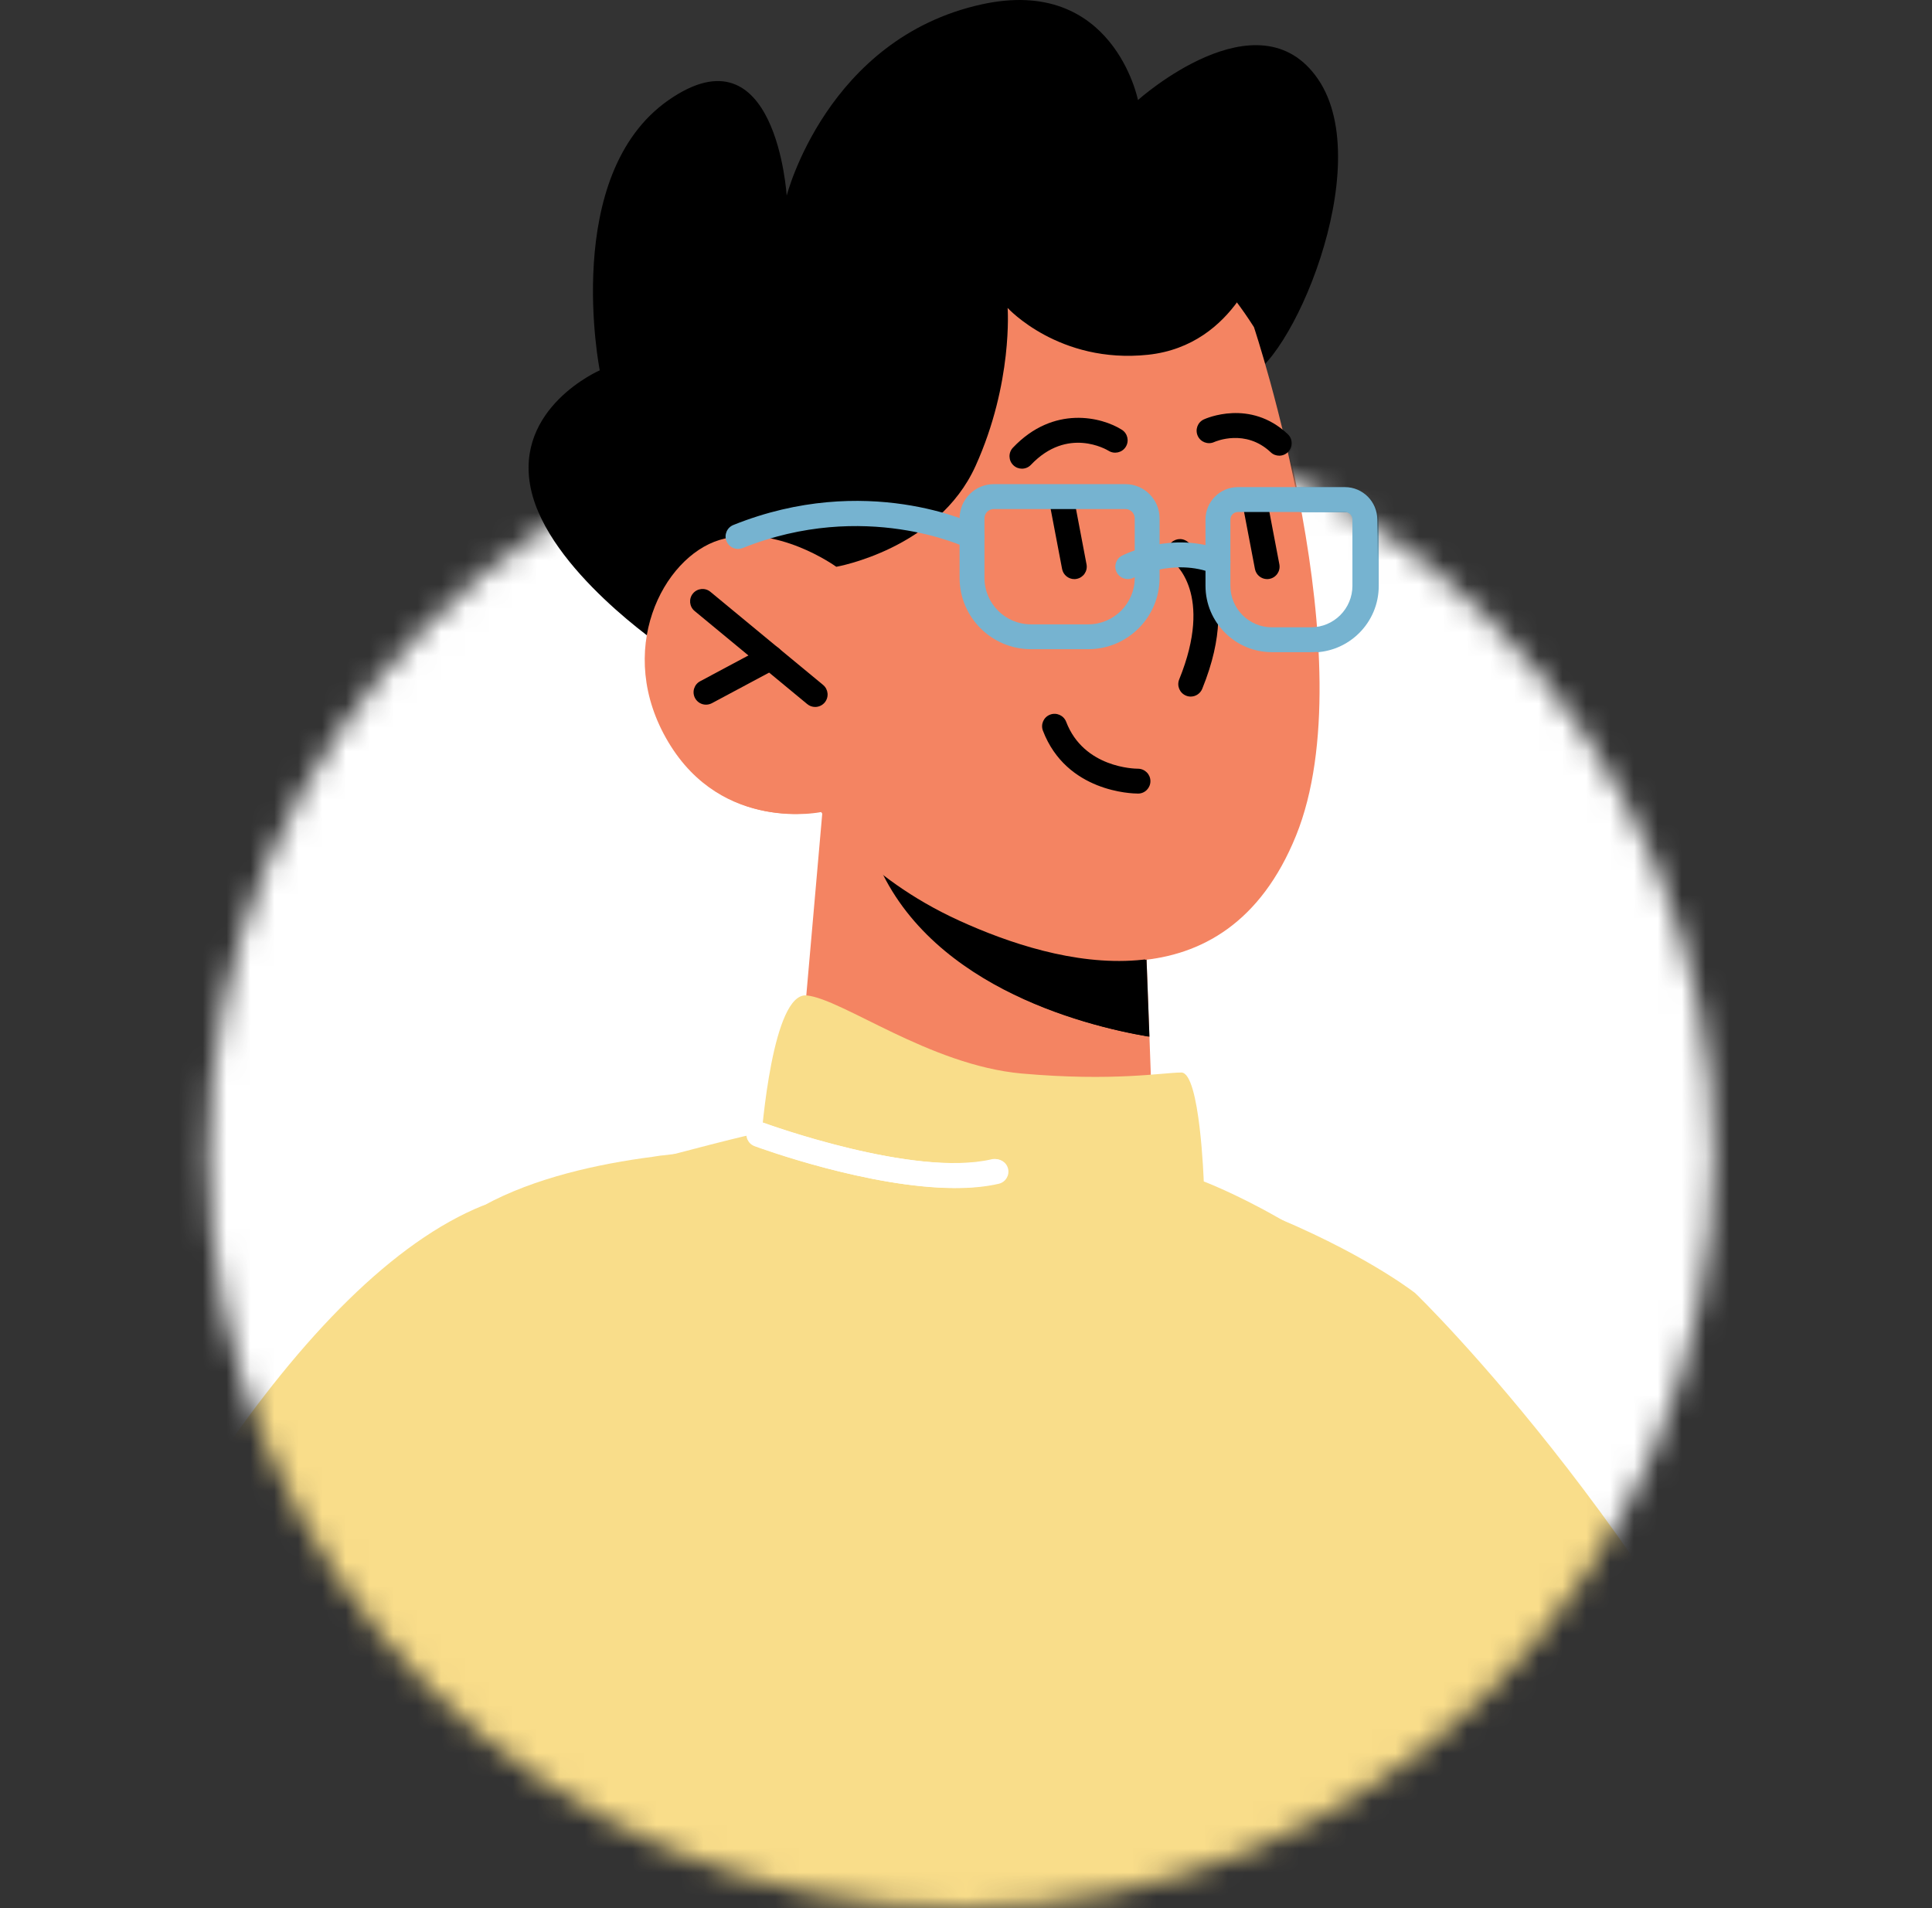 <svg xmlns="http://www.w3.org/2000/svg" width="81" height="80" viewBox="0 0 81 80" fill="none"><rect x="0" y="0" width="81" height="80" fill="#333333" stroke="none"/><mask id="mask0_283_4444" style="mask-type:alpha" maskUnits="userSpaceOnUse" x="8" y="16" width="64" height="64"><circle cx="40.293" cy="48.452" r="31.548" fill="#D9D9D9"/></mask><g mask="url(#mask0_283_4444)"><path d="M90.26 -9.715V73.705C90.26 74.185 90.208 74.665 90.114 75.123C89.457 78.21 86.714 80.525 83.44 80.525H0.02C-0.231 80.525 -0.481 80.514 -0.721 80.483C-4.152 80.118 -6.811 77.219 -6.811 73.705V-9.715C-6.811 -13.49 -3.755 -16.545 0.02 -16.545H83.44C87.204 -16.545 90.26 -13.49 90.26 -9.715Z" fill="white"/><path d="M76.88 80.524H0.019C-0.232 80.524 -0.482 80.514 -0.722 80.482C4.795 66.384 12.792 53.548 20.248 50.545C20.248 50.545 31.27 47.521 31.885 47.5C49.435 46.822 58.778 53.788 59.32 54.205C59.372 54.236 70.478 65.029 76.88 80.524Z" fill="#F9DD8A"/><path d="M35.123 23.774C35.123 23.774 39.098 22.792 40.962 20.504C42.825 18.216 43.132 12.557 43.132 12.557C43.132 12.557 50.33 16.302 52.221 15.885C54.113 15.469 57.821 6.994 55.323 3.333C52.826 -0.328 47.772 4.204 47.772 4.204C47.772 4.204 46.734 -1.026 41.209 0.195C34.722 1.628 33.044 8.215 33.044 8.215C33.044 8.215 32.608 1.067 28.095 4.205C23.582 7.344 25.206 15.537 25.206 15.537C25.206 15.537 21.596 17.103 22.318 20.505C23.04 23.905 27.915 27.18 27.915 27.18L35.123 23.774Z" fill="black"/><path d="M34.48 34.034L33.534 44.812C33.534 44.812 35.275 48.075 41.758 49.122C46.589 49.902 48.39 48.98 48.39 48.98L48.191 43.466L47.99 38.088L36.42 34.619L34.48 34.034Z" fill="#F48462"/><path d="M36.42 34.618C36.422 34.915 36.508 35.272 36.654 35.685C38.678 41.273 45.403 42.992 48.191 43.466L47.989 38.089L36.42 34.618Z" fill="black"/><path d="M52.633 13.725C52.633 13.725 57.305 27.718 54.336 35.037C51.368 42.356 44.387 40.482 40.287 38.614C36.188 36.746 34.476 34.037 34.476 34.037C34.476 34.037 30.369 34.953 28.085 31.129C25.799 27.305 27.861 23.369 30.226 22.65C32.59 21.932 35.122 23.774 35.122 23.774L33.414 19.674C33.414 19.674 44.363 0.738 52.633 13.725Z" fill="#F48462"/><path d="M34.237 29.651C34.12 29.651 34.002 29.611 33.905 29.531L29.183 25.628C28.961 25.444 28.93 25.116 29.114 24.894C29.296 24.672 29.626 24.639 29.848 24.824L34.569 28.727C34.791 28.91 34.823 29.239 34.639 29.461C34.536 29.586 34.387 29.651 34.237 29.651Z" fill="black"/><path d="M42.907 19.66C42.778 19.66 42.648 19.614 42.548 19.518C42.34 19.32 42.33 18.989 42.529 18.78C44.238 16.979 46.264 17.501 47.096 18.029C47.339 18.183 47.412 18.504 47.257 18.748C47.104 18.99 46.783 19.062 46.54 18.911C46.461 18.863 44.816 17.885 43.285 19.499C43.182 19.606 43.045 19.66 42.907 19.66Z" fill="black"/><path d="M53.694 19.115C53.566 19.115 53.437 19.068 53.336 18.972C52.277 17.971 51.02 18.521 50.967 18.544C50.706 18.663 50.397 18.547 50.278 18.285C50.159 18.024 50.271 17.717 50.531 17.596C50.61 17.56 52.472 16.72 54.053 18.213C54.262 18.41 54.272 18.741 54.074 18.95C53.97 19.06 53.832 19.115 53.694 19.115Z" fill="black"/><path d="M49.983 29.216C49.917 29.216 49.852 29.204 49.787 29.178C49.521 29.069 49.392 28.765 49.5 28.498C50.961 24.904 49.294 23.61 49.222 23.556C48.993 23.386 48.941 23.061 49.108 22.829C49.276 22.599 49.596 22.543 49.828 22.707C49.928 22.777 52.258 24.484 50.466 28.891C50.384 29.093 50.189 29.216 49.983 29.216Z" fill="black"/><path d="M53.188 24.29C52.943 24.29 52.724 24.116 52.676 23.867L52.194 21.338C52.14 21.056 52.326 20.782 52.608 20.728C52.896 20.677 53.164 20.861 53.218 21.142L53.7 23.671C53.754 23.953 53.568 24.227 53.286 24.281C53.253 24.287 53.22 24.29 53.188 24.29Z" fill="black"/><path d="M45.103 24.29C44.858 24.29 44.639 24.116 44.591 23.867L44.109 21.338C44.055 21.056 44.24 20.782 44.523 20.728C44.81 20.677 45.08 20.861 45.133 21.142L45.615 23.671C45.669 23.953 45.483 24.227 45.201 24.281C45.169 24.287 45.135 24.29 45.103 24.29Z" fill="black"/><path d="M47.766 33.281C47.532 33.281 44.773 33.225 43.787 30.645C43.684 30.376 43.818 30.075 44.087 29.972C44.354 29.87 44.657 30.004 44.761 30.273C45.502 32.21 47.645 32.239 47.767 32.239C48.058 32.239 48.291 32.471 48.294 32.758C48.296 33.044 48.066 33.28 47.778 33.282C47.774 33.281 47.77 33.281 47.766 33.281Z" fill="black"/><path d="M35.124 23.773C35.124 23.773 39.387 23.032 40.962 19.545C42.538 16.058 42.307 12.92 42.307 12.92C42.307 12.92 44.459 15.279 48.192 14.884C51.925 14.489 52.95 10.653 52.95 10.653L49.529 6.644C49.529 6.644 35.474 9.61 35.124 9.173C34.775 8.736 29.661 17.853 29.661 17.853L35.124 23.773Z" fill="black"/><path d="M63.096 80.525H11.823C13.794 67.918 16.933 53.423 18.445 52.276C18.81 52.016 20.28 50.545 20.28 50.545C22.407 49.377 25.108 48.793 27.36 48.501C27.517 48.481 27.652 48.449 27.809 48.439C28.038 48.408 28.267 48.387 28.497 48.366C28.706 48.345 28.924 48.335 29.133 48.314C29.435 48.293 29.727 48.272 29.988 48.262C31.145 48.189 31.875 48.199 31.875 48.199C31.875 48.199 31.875 48.178 31.886 48.116C31.938 47.375 32.397 41.609 33.815 41.734C35.317 41.88 38.966 44.654 42.824 45.008C46.693 45.352 48.758 44.967 49.529 44.967C50.311 44.967 50.468 49.534 50.468 49.534C50.468 49.534 55.65 51.484 59.321 55.54C59.373 55.571 59.404 55.623 59.435 55.665C59.613 55.874 60.03 56.385 60.645 57.167C61.114 57.824 61.521 58.502 61.865 59.242C62.898 61.473 63.189 70.107 63.096 80.525Z" fill="#F9DD8A"/><path d="M40.064 49.813C36.486 49.813 31.923 48.148 31.697 48.064C31.427 47.965 31.288 47.665 31.388 47.395C31.488 47.125 31.788 46.986 32.057 47.086C32.12 47.108 38.349 49.383 41.639 48.614C41.919 48.55 42.199 48.723 42.265 49.004C42.331 49.284 42.157 49.565 41.875 49.631C41.325 49.758 40.711 49.813 40.064 49.813Z" fill="white"/><path d="M29.661 29.555C29.474 29.555 29.294 29.455 29.201 29.28C29.066 29.025 29.162 28.709 29.415 28.574L32.125 27.125C32.381 26.991 32.696 27.085 32.831 27.339C32.967 27.593 32.871 27.909 32.617 28.045L29.907 29.493C29.828 29.535 29.744 29.555 29.661 29.555Z" fill="black"/><path d="M45.688 27.228H43.282C41.634 27.228 40.293 25.886 40.293 24.238V21.742C40.293 20.952 40.936 20.309 41.727 20.309H47.243C48.033 20.309 48.678 20.952 48.678 21.742V24.238C48.678 25.887 47.337 27.228 45.688 27.228ZM41.727 21.352C41.511 21.352 41.336 21.528 41.336 21.743V24.239C41.336 25.313 42.209 26.187 43.282 26.187H45.688C46.762 26.187 47.635 25.313 47.635 24.239V21.743C47.635 21.528 47.459 21.352 47.243 21.352H41.727Z" fill="#76B3D0"/><path d="M55.022 27.353H53.385C51.851 27.353 50.602 26.105 50.602 24.571V21.791C50.602 21.043 51.212 20.434 51.959 20.434H56.446C57.195 20.434 57.804 21.043 57.804 21.791V24.571C57.804 26.105 56.557 27.353 55.022 27.353ZM51.96 21.477C51.787 21.477 51.646 21.618 51.646 21.792V24.572C51.646 25.532 52.426 26.312 53.386 26.312H55.023C55.982 26.312 56.762 25.532 56.762 24.572V21.792C56.762 21.618 56.621 21.477 56.447 21.477H51.96Z" fill="#76B3D0"/><path d="M47.346 24.29C47.155 24.29 46.973 24.186 46.88 24.006C46.75 23.749 46.851 23.436 47.107 23.306C47.193 23.262 49.231 22.24 51.323 23.089C51.59 23.197 51.718 23.502 51.61 23.769C51.502 24.035 51.196 24.163 50.93 24.055C49.293 23.387 47.599 24.227 47.581 24.235C47.506 24.272 47.425 24.29 47.346 24.29Z" fill="#76B3D0"/><path d="M31.003 23.026C30.797 23.026 30.601 22.902 30.519 22.699C30.412 22.432 30.541 22.128 30.809 22.021C36.376 19.787 40.856 21.944 41.045 22.038C41.302 22.166 41.408 22.477 41.282 22.735C41.154 22.993 40.842 23.099 40.584 22.973C40.542 22.952 36.317 20.937 31.198 22.989C31.133 23.014 31.068 23.026 31.003 23.026Z" fill="#76B3D0"/></g><path d="M35.062 23.764C35.062 23.764 39.036 22.781 40.9 20.494C42.763 18.206 43.07 12.547 43.07 12.547C43.07 12.547 50.268 16.291 52.16 15.875C54.051 15.459 57.759 6.984 55.262 3.322C52.764 -0.339 47.71 4.194 47.71 4.194C47.71 4.194 46.673 -1.036 41.147 0.185C34.66 1.618 32.982 8.205 32.982 8.205C32.982 8.205 32.546 1.057 28.033 4.195C23.52 7.334 25.145 15.527 25.145 15.527C25.145 15.527 21.535 17.093 22.256 20.494C22.978 23.895 27.853 27.169 27.853 27.169L35.062 23.764Z" fill="black"/><path d="M36.358 34.608C36.361 34.905 36.446 35.262 36.592 35.675C38.617 41.263 45.342 42.982 48.129 43.456L47.928 38.078L36.358 34.608Z" fill="black"/><path d="M52.572 13.714C52.572 13.714 57.243 27.707 54.275 35.026C51.307 42.345 44.326 40.471 40.226 38.603C36.127 36.735 34.414 34.026 34.414 34.026C34.414 34.026 30.308 34.942 28.023 31.118C25.738 27.294 27.799 23.358 30.164 22.639C32.529 21.921 35.061 23.763 35.061 23.763L33.353 19.663C33.353 19.663 44.302 0.727 52.572 13.714Z" fill="#F48462"/><path d="M34.175 29.64C34.058 29.64 33.941 29.601 33.844 29.52L29.122 25.617C28.9 25.434 28.869 25.105 29.052 24.883C29.235 24.662 29.564 24.629 29.786 24.814L34.508 28.716C34.73 28.9 34.761 29.229 34.578 29.451C34.474 29.576 34.325 29.64 34.175 29.64Z" fill="black"/><path d="M42.846 19.65C42.716 19.65 42.587 19.603 42.487 19.507C42.278 19.309 42.269 18.978 42.467 18.77C44.176 16.968 46.202 17.49 47.034 18.018C47.277 18.172 47.35 18.493 47.196 18.737C47.043 18.979 46.721 19.051 46.478 18.9C46.399 18.852 44.755 17.874 43.223 19.488C43.121 19.596 42.983 19.65 42.846 19.65Z" fill="black"/><path d="M53.633 19.105C53.504 19.105 53.375 19.058 53.275 18.962C52.215 17.961 50.959 18.51 50.906 18.533C50.644 18.653 50.335 18.536 50.216 18.275C50.098 18.014 50.209 17.706 50.47 17.585C50.548 17.55 52.41 16.709 53.991 18.203C54.201 18.4 54.21 18.73 54.012 18.94C53.909 19.049 53.77 19.105 53.633 19.105Z" fill="black"/><path d="M49.921 29.205C49.855 29.205 49.789 29.193 49.725 29.166C49.459 29.058 49.33 28.754 49.438 28.487C50.899 24.892 49.231 23.598 49.16 23.545C48.93 23.375 48.878 23.05 49.046 22.818C49.214 22.588 49.534 22.532 49.765 22.696C49.865 22.766 52.195 24.473 50.404 28.88C50.321 29.082 50.126 29.205 49.921 29.205Z" fill="black"/><path d="M53.126 24.28C52.881 24.28 52.662 24.105 52.614 23.856L52.132 21.328C52.078 21.045 52.265 20.772 52.546 20.718C52.834 20.666 53.102 20.85 53.156 21.131L53.638 23.66C53.692 23.943 53.507 24.216 53.224 24.27C53.192 24.276 53.158 24.28 53.126 24.28Z" fill="black"/><path d="M45.041 24.28C44.796 24.28 44.577 24.105 44.529 23.856L44.047 21.328C43.993 21.045 44.179 20.772 44.462 20.718C44.748 20.666 45.018 20.85 45.072 21.131L45.553 23.66C45.608 23.943 45.422 24.216 45.139 24.27C45.107 24.276 45.074 24.28 45.041 24.28Z" fill="black"/><path d="M47.704 33.271C47.471 33.271 44.712 33.214 43.725 30.635C43.622 30.366 43.757 30.064 44.026 29.962C44.292 29.86 44.596 29.993 44.699 30.262C45.441 32.2 47.583 32.229 47.705 32.229C47.996 32.229 48.23 32.461 48.232 32.747C48.234 33.034 48.005 33.27 47.717 33.272C47.713 33.271 47.709 33.271 47.704 33.271Z" fill="black"/><path d="M35.063 23.763C35.063 23.763 39.325 23.022 40.901 19.535C42.477 16.048 42.245 12.91 42.245 12.91C42.245 12.91 44.397 15.269 48.13 14.874C51.864 14.478 52.889 10.643 52.889 10.643L49.467 6.634C49.467 6.634 35.412 9.599 35.063 9.162C34.713 8.726 29.6 17.842 29.6 17.842L35.063 23.763Z" fill="black"/><path d="M40.001 49.803C36.424 49.803 31.86 48.138 31.634 48.054C31.364 47.955 31.225 47.655 31.326 47.385C31.426 47.115 31.726 46.976 31.995 47.076C32.057 47.098 38.287 49.373 41.577 48.604C41.856 48.54 42.137 48.713 42.203 48.994C42.268 49.274 42.094 49.555 41.812 49.62C41.263 49.748 40.649 49.803 40.001 49.803Z" fill="white"/><path d="M29.599 29.544C29.413 29.544 29.233 29.444 29.14 29.269C29.004 29.014 29.1 28.698 29.353 28.563L32.064 27.114C32.319 26.98 32.634 27.074 32.77 27.328C32.905 27.583 32.809 27.899 32.556 28.034L29.846 29.483C29.766 29.524 29.683 29.544 29.599 29.544Z" fill="black"/><path d="M45.627 27.218H43.221C41.572 27.218 40.231 25.876 40.231 24.227V21.732C40.231 20.942 40.875 20.298 41.665 20.298H47.181C47.972 20.298 48.616 20.942 48.616 21.732V24.227C48.616 25.877 47.275 27.218 45.627 27.218ZM41.665 21.342C41.449 21.342 41.274 21.517 41.274 21.733V24.229C41.274 25.302 42.147 26.176 43.221 26.176H45.627C46.701 26.176 47.574 25.302 47.574 24.229V21.733C47.574 21.517 47.397 21.342 47.181 21.342H41.665Z" fill="#76B3D0"/><path d="M54.96 27.343H53.323C51.789 27.343 50.541 26.094 50.541 24.561V21.78C50.541 21.032 51.15 20.423 51.898 20.423H56.385C57.133 20.423 57.742 21.032 57.742 21.78V24.561C57.742 26.094 56.495 27.343 54.96 27.343ZM51.899 21.467C51.726 21.467 51.585 21.607 51.585 21.782V24.561C51.585 25.521 52.365 26.301 53.324 26.301H54.961C55.921 26.301 56.701 25.521 56.701 24.561V21.782C56.701 21.607 56.56 21.467 56.386 21.467H51.899Z" fill="#76B3D0"/><path d="M47.284 24.279C47.093 24.279 46.91 24.175 46.818 23.995C46.687 23.738 46.788 23.425 47.045 23.295C47.13 23.251 49.169 22.229 51.261 23.078C51.528 23.187 51.656 23.491 51.548 23.758C51.439 24.024 51.134 24.152 50.868 24.045C49.231 23.376 47.536 24.216 47.518 24.224C47.443 24.262 47.363 24.279 47.284 24.279Z" fill="#76B3D0"/><path d="M30.942 23.015C30.735 23.015 30.539 22.891 30.458 22.688C30.35 22.421 30.48 22.117 30.748 22.01C36.315 19.775 40.795 21.933 40.983 22.027C41.241 22.155 41.346 22.466 41.22 22.724C41.093 22.982 40.78 23.088 40.522 22.962C40.481 22.941 36.255 20.925 31.137 22.978C31.072 23.003 31.006 23.015 30.942 23.015Z" fill="#76B3D0"/></svg>
